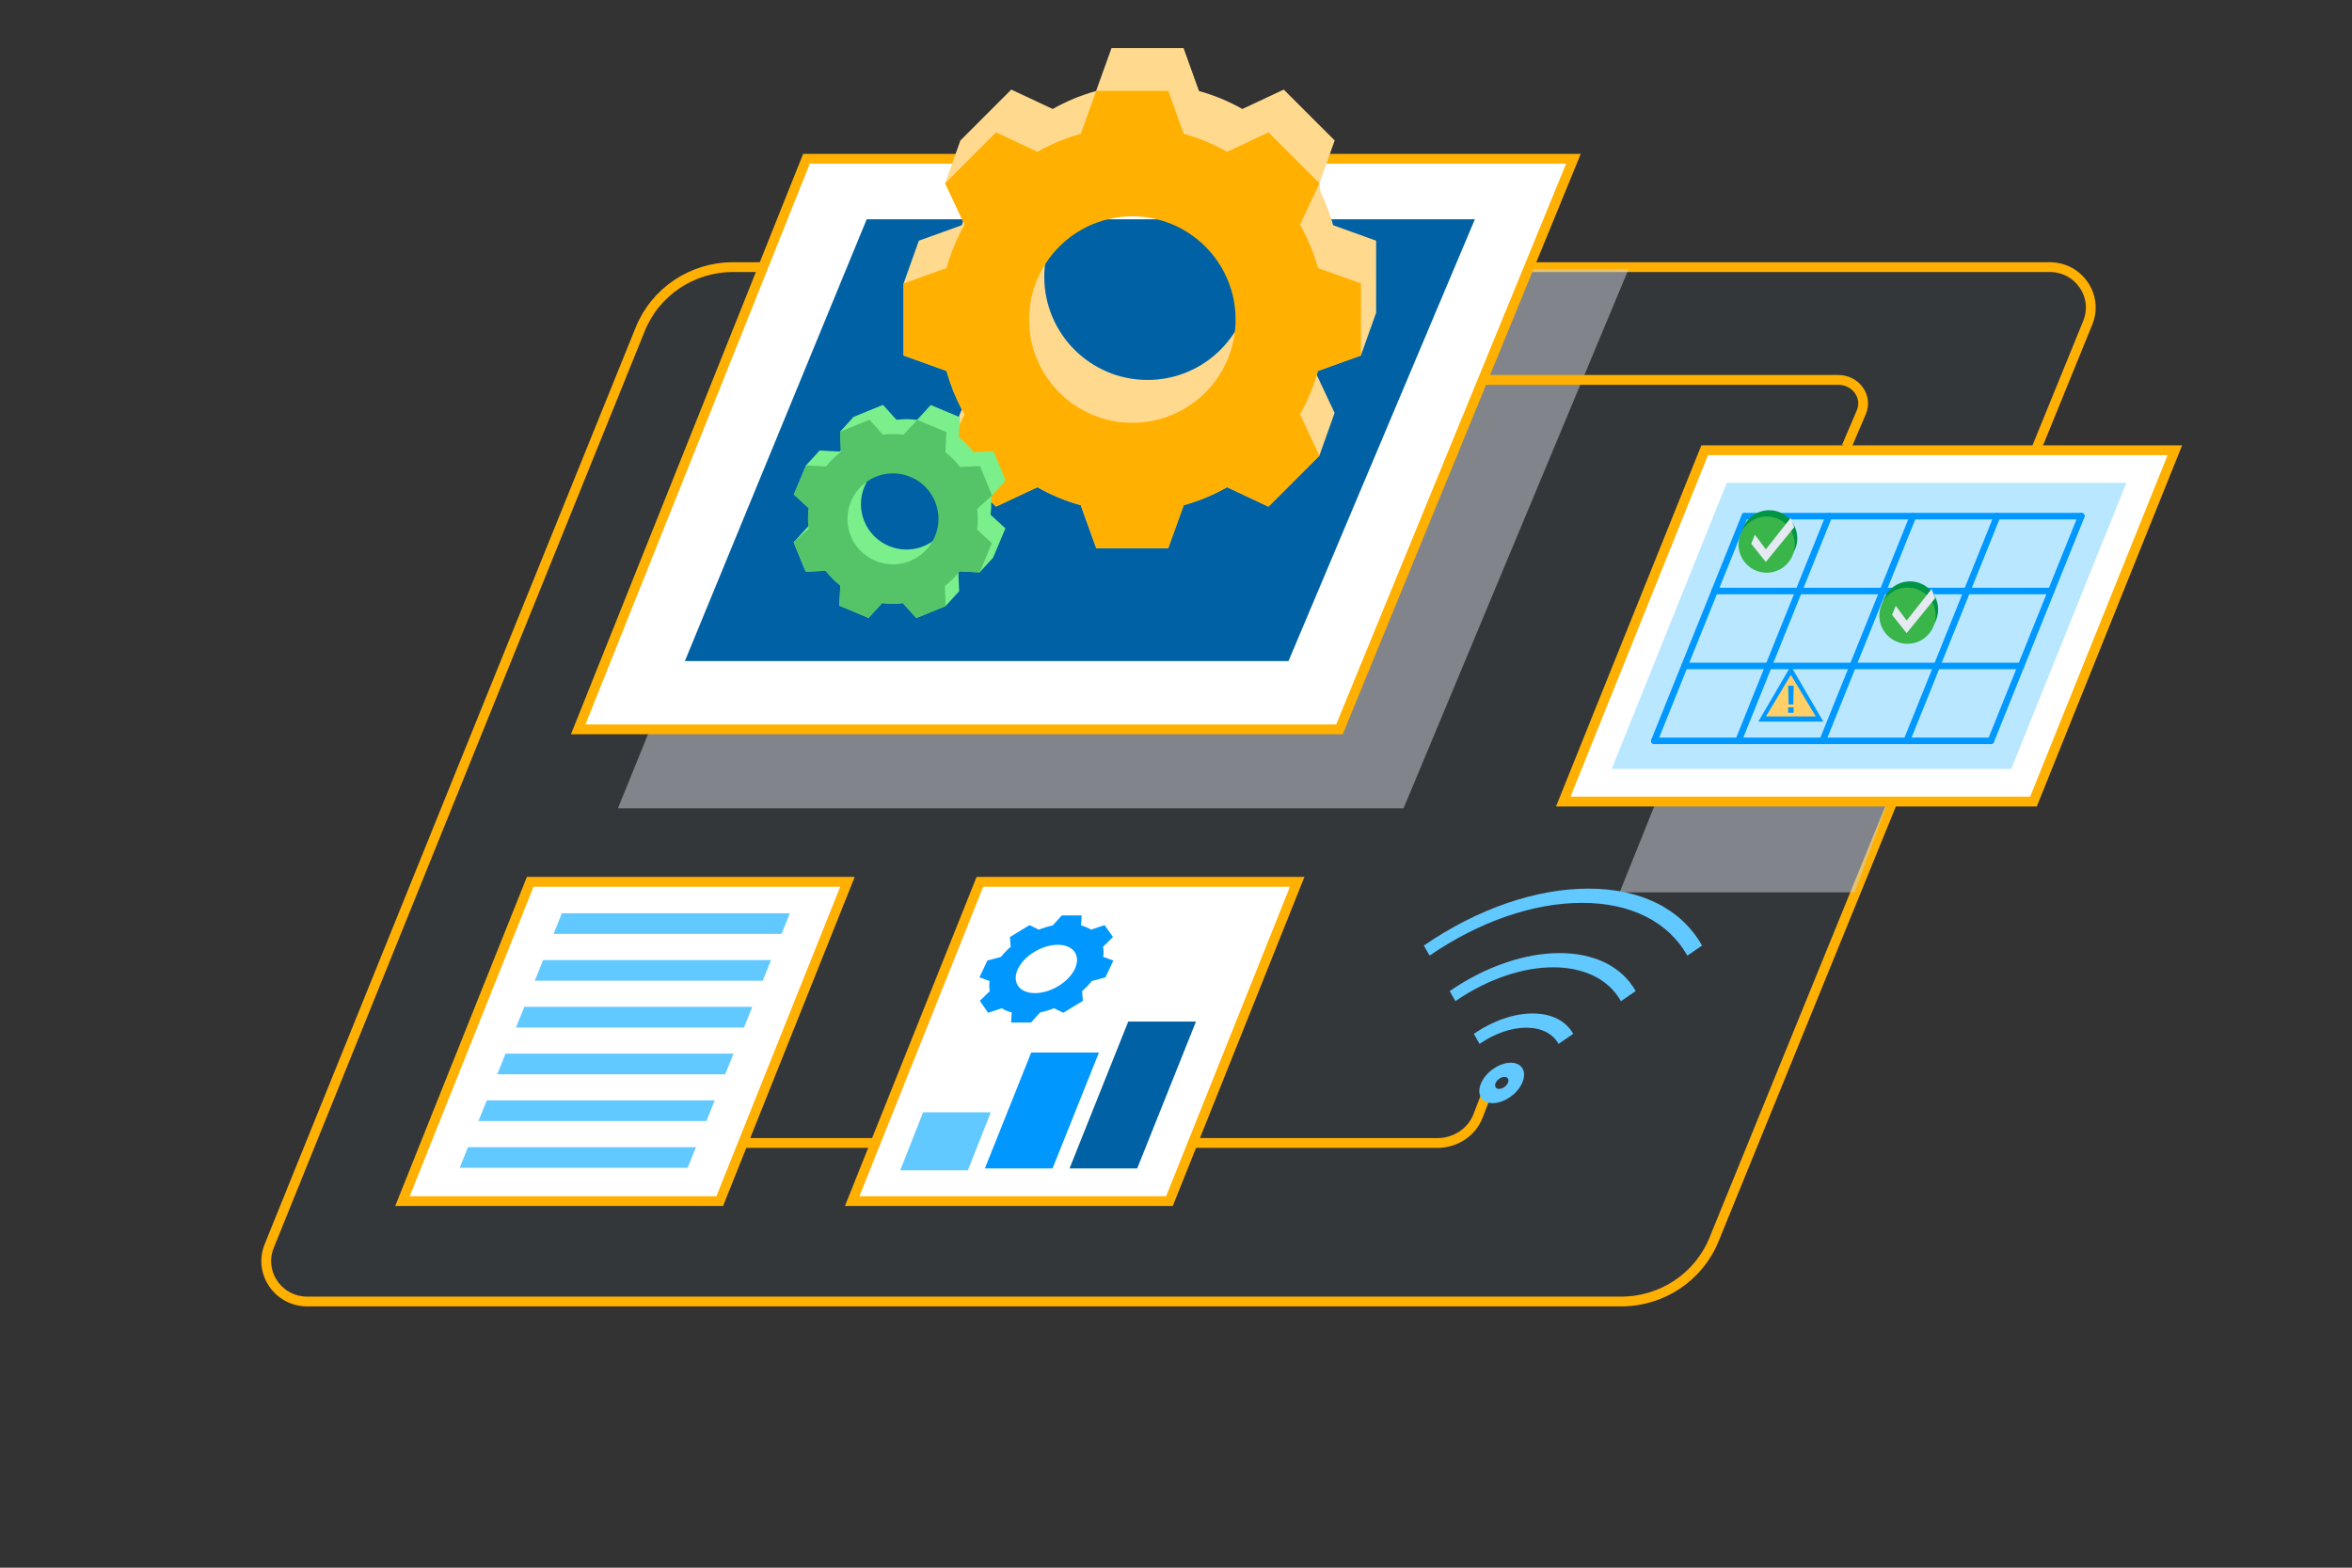 <svg width="180" height="120" viewBox="0 0 180 120" fill="none" xmlns="http://www.w3.org/2000/svg">
<rect x="0" y="0" width="180" height="120" fill="#333333" stroke="none"/>
<path d="M159.779 24.701L159.779 24.701L131.172 94.888C130.005 97.749 127.2 99.625 124.073 99.625H23.517C21.288 99.625 19.782 97.408 20.602 95.38L20.63 95.313V95.308L48.998 25.199C50.16 22.328 52.969 20.447 56.102 20.447H156.87C159.098 20.447 160.609 22.674 159.779 24.701Z" fill="#34373A" stroke="#FFB000" stroke-width="0.75"/>
<g style="mix-blend-mode:multiply" opacity="0.5">
<path d="M152.188 40.407L135.176 40.407L123.953 68.303L141.941 68.303L152.188 40.407Z" fill="#CDD3DB"/>
</g>
<path d="M155.624 61.356H119.639L130.46 34.462H166.445L155.624 61.356Z" fill="white" stroke="#FFB000" stroke-width="0.75"/>
<path d="M123.346 58.856L132.154 36.956H162.737L153.923 58.856H123.346Z" fill="#B8E7FF"/>
<path d="M133.526 39.507H159.285" stroke="#0098FF" stroke-width="0.5" stroke-linecap="round" stroke-linejoin="round"/>
<path d="M159.286 39.507L152.363 56.709" stroke="#0098FF" stroke-width="0.5" stroke-linecap="round" stroke-linejoin="round"/>
<path d="M152.846 39.507L145.923 56.709" stroke="#0098FF" stroke-width="0.5" stroke-linecap="round" stroke-linejoin="round"/>
<path d="M146.408 39.507L139.485 56.709" stroke="#0098FF" stroke-width="0.5" stroke-linecap="round" stroke-linejoin="round"/>
<path d="M139.968 39.507L133.045 56.709" stroke="#0098FF" stroke-width="0.5" stroke-linecap="round" stroke-linejoin="round"/>
<path d="M133.526 39.507L126.608 56.709" stroke="#0098FF" stroke-width="0.5" stroke-linecap="round" stroke-linejoin="round"/>
<path d="M131.222 45.241H156.977" stroke="#0098FF" stroke-width="0.5" stroke-linecap="round" stroke-linejoin="round"/>
<path d="M128.914 50.975H154.668" stroke="#0098FF" stroke-width="0.5" stroke-linecap="round" stroke-linejoin="round"/>
<path d="M126.608 56.709H152.362" stroke="#0098FF" stroke-width="0.5" stroke-linecap="round" stroke-linejoin="round"/>
<path d="M134.568 55.232L137.055 50.975L139.537 55.232H134.568Z" fill="#0098FF"/>
<path d="M135.15 54.84L137.056 51.656L138.962 54.84H135.15Z" fill="#FFD067"/>
<path d="M136.878 53.923L136.852 52.489H137.271L137.245 53.923H136.883H136.878ZM136.847 54.562V54.144H137.266V54.562H136.847Z" fill="#0098FF"/>
<path d="M146.174 48.807C147.363 48.807 148.327 47.843 148.327 46.655C148.327 45.466 147.363 44.502 146.174 44.502C144.986 44.502 144.022 45.466 144.022 46.655C144.022 47.843 144.986 48.807 146.174 48.807Z" fill="#009444"/>
<path d="M145.98 49.278C147.169 49.278 148.133 48.315 148.133 47.126C148.133 45.937 147.169 44.974 145.98 44.974C144.792 44.974 143.828 45.937 143.828 47.126C143.828 48.315 144.792 49.278 145.98 49.278Z" fill="#39B54A"/>
<path d="M147.823 45.089L145.917 47.498L145.084 46.372L144.802 47.068L145.917 48.461L148.101 45.785L147.823 45.089Z" fill="#E5EAF2"/>
<path d="M135.396 43.361C136.585 43.361 137.548 42.398 137.548 41.209C137.548 40.02 136.585 39.056 135.396 39.056C134.207 39.056 133.244 40.02 133.244 41.209C133.244 42.398 134.207 43.361 135.396 43.361Z" fill="#009444"/>
<path d="M135.202 43.838C136.391 43.838 137.354 42.874 137.354 41.685C137.354 40.497 136.391 39.533 135.202 39.533C134.013 39.533 133.05 40.497 133.05 41.685C133.05 42.874 134.013 43.838 135.202 43.838Z" fill="#39B54A"/>
<path d="M137.04 39.648L135.139 42.052L134.301 40.926L134.024 41.623L135.139 43.016L137.318 40.345L137.04 39.648Z" fill="#E5EAF2"/>
<g style="mix-blend-mode:multiply" opacity="0.5">
<path d="M47.291 61.873L64.063 20.585H124.642L107.414 61.873H47.291Z" fill="#CDD3DB"/>
</g>
<path d="M102.511 55.827H44.251L61.719 12.154H120.417L102.511 55.827Z" fill="white" stroke="#FFB000" stroke-width="0.75"/>
<path d="M52.415 50.601L66.329 16.785H112.873L98.61 50.601H52.415Z" fill="#0062A4"/>
<path d="M55.082 91.939H30.801L40.577 67.5H64.858L55.082 91.939Z" fill="white" stroke="#FFB000" stroke-width="0.75"/>
<path d="M102.028 17.24C101.782 16.355 101.457 15.507 101.059 14.695L100.976 14.03L102.144 10.752L98.247 6.856L95.079 8.343C94.042 7.756 92.932 7.29 91.759 6.966L90.576 3.677H85.067L83.883 6.966C82.71 7.29 81.6 7.756 80.563 8.343L77.395 6.856L73.499 10.752L72.331 14.03L73.698 16.936C73.666 17.036 73.635 17.135 73.609 17.24L70.32 18.424L69.152 21.702V27.211L72.441 28.394C72.729 29.426 73.122 30.416 73.614 31.348L73.493 31.604L72.326 34.883L76.222 38.779L79.39 37.291C80.427 37.878 81.537 38.344 82.71 38.669L83.894 41.957H89.403L90.586 38.669C91.759 38.344 92.869 37.878 93.906 37.291L97.074 38.779L100.971 34.883L102.138 31.604L100.771 28.698C100.803 28.598 100.834 28.499 100.861 28.394L104.149 27.211L105.317 23.933V18.424L102.028 17.24ZM87.821 29.085C83.454 29.085 79.919 25.545 79.919 21.183C79.919 16.821 83.459 13.281 87.821 13.281C92.183 13.281 95.723 16.821 95.723 21.183C95.723 25.545 92.183 29.085 87.821 29.085Z" fill="#FFD98D"/>
<path d="M104.154 27.211V21.701L100.866 20.518C100.541 19.345 100.075 18.235 99.489 17.198L100.976 14.03L97.08 10.134L93.911 11.621C92.875 11.034 91.764 10.568 90.591 10.244L89.408 6.955H83.899L82.715 10.244C81.542 10.568 80.432 11.034 79.395 11.621L76.227 10.134L72.331 14.03L73.818 17.198C73.232 18.235 72.766 19.345 72.441 20.518L69.152 21.701V27.211L72.441 28.394C72.766 29.567 73.232 30.677 73.818 31.714L72.331 34.882L76.227 38.779L79.395 37.291C80.432 37.878 81.542 38.344 82.715 38.669L83.899 41.957H89.408L90.591 38.669C91.764 38.344 92.875 37.878 93.911 37.291L97.08 38.779L100.976 34.882L99.489 31.714C100.075 30.677 100.541 29.567 100.866 28.394L104.154 27.211ZM86.659 32.364C82.291 32.364 78.756 28.823 78.756 24.461C78.756 20.099 82.296 16.559 86.659 16.559C91.021 16.559 94.561 20.099 94.561 24.461C94.561 28.823 91.021 32.364 86.659 32.364Z" fill="#FFB000"/>
<path d="M75.807 39.402C75.86 38.999 75.87 38.601 75.849 38.203L75.928 37.92L76.96 36.789L76.043 34.542L74.504 34.605C74.184 34.192 73.812 33.815 73.388 33.479L73.467 31.94L71.231 31.002L70.188 32.139C69.659 32.071 69.125 32.071 68.607 32.133L67.575 30.992L65.329 31.908L64.297 33.039L64.355 34.453C64.323 34.49 64.297 34.527 64.266 34.563L62.726 34.485L61.694 35.616L60.757 37.852L61.894 38.894C61.836 39.36 61.825 39.831 61.867 40.292L61.773 40.376L60.741 41.507L61.658 43.754L63.197 43.691C63.517 44.105 63.889 44.482 64.313 44.817L64.234 46.356L66.47 47.294L67.513 46.157C68.041 46.225 68.576 46.225 69.094 46.163L70.126 47.304L72.372 46.388L73.404 45.257L73.346 43.843C73.378 43.806 73.404 43.77 73.435 43.733L74.975 43.811L76.006 42.68L76.944 40.444L75.807 39.402ZM68.026 41.795C66.25 41.052 65.418 39.015 66.161 37.239C66.905 35.464 68.942 34.632 70.717 35.375C72.493 36.119 73.325 38.156 72.582 39.931C71.838 41.706 69.801 42.539 68.026 41.795Z" fill="#7BEF8C"/>
<path d="M74.975 43.816L75.912 41.58L74.776 40.538C74.844 40.009 74.844 39.475 74.781 38.957L75.923 37.925L75.006 35.679L73.467 35.742C73.147 35.328 72.775 34.951 72.351 34.616L72.43 33.076L70.194 32.139L69.152 33.275C68.623 33.207 68.088 33.207 67.57 33.27L66.538 32.128L64.292 33.045L64.355 34.584C63.941 34.904 63.564 35.275 63.229 35.7L61.689 35.621L60.752 37.857L61.888 38.899C61.82 39.428 61.82 39.962 61.883 40.481L60.741 41.512L61.658 43.759L63.197 43.696C63.517 44.11 63.889 44.487 64.313 44.822L64.234 46.362L66.47 47.299L67.513 46.163C68.041 46.231 68.576 46.231 69.094 46.168L70.126 47.309L72.372 46.393L72.309 44.853C72.723 44.534 73.1 44.162 73.435 43.738L74.975 43.816ZM66.994 42.926C65.219 42.183 64.386 40.146 65.13 38.37C65.873 36.595 67.91 35.762 69.686 36.506C71.461 37.25 72.294 39.287 71.55 41.062C70.806 42.837 68.769 43.67 66.994 42.926Z" fill="#55C469"/>
<path d="M59.814 71.487H42.365L42.999 69.906H60.448L59.814 71.487Z" fill="#61C9FF"/>
<path d="M58.374 75.069H40.931L41.564 73.488H59.008L58.374 75.069Z" fill="#61C9FF"/>
<path d="M56.94 78.651H39.491L40.125 77.07H57.573L56.94 78.651Z" fill="#61C9FF"/>
<path d="M55.499 82.233H38.056L38.689 80.651H56.138L55.499 82.233Z" fill="#61C9FF"/>
<path d="M54.065 85.81H36.616L37.255 84.229H54.698L54.065 85.81Z" fill="#61C9FF"/>
<path d="M52.624 89.392H35.181L35.814 87.81H53.263L52.624 89.392Z" fill="#61C9FF"/>
<path d="M56.708 87.49H110.003C111.392 87.49 112.634 86.666 113.113 85.426L113.897 83.391" stroke="#FFB000" stroke-width="0.75" stroke-miterlimit="10"/>
<path d="M89.499 91.939H65.218L74.993 67.5H99.275L89.499 91.939Z" fill="white" stroke="#FFB000" stroke-width="0.75"/>
<path d="M81.852 89.439H87.031L91.529 78.195H86.345L81.852 89.439Z" fill="#0062A4"/>
<path d="M68.896 89.58H74.075L75.824 85.144H70.645L68.896 89.58Z" fill="#61C9FF"/>
<path d="M75.373 89.439H80.552L84.103 80.568H78.918L75.373 89.439Z" fill="#0098FF"/>
<path d="M84.599 74.813L85.206 73.525L84.429 73.247C84.468 72.975 84.463 72.712 84.417 72.469L85.177 71.726L84.536 70.814L83.499 71.161C83.277 71.022 83.022 70.913 82.739 70.838L82.778 70.07H81.259L80.567 70.838C80.21 70.913 79.852 71.022 79.501 71.161L78.792 70.814L77.289 71.726L77.351 72.469C77.074 72.712 76.824 72.97 76.603 73.247L75.565 73.525L74.958 74.813L75.735 75.091C75.696 75.364 75.701 75.626 75.747 75.869L74.987 76.612L75.627 77.525L76.665 77.177C76.886 77.316 77.142 77.425 77.425 77.5L77.385 78.268H78.905L79.597 77.5C79.954 77.425 80.312 77.316 80.663 77.177L81.372 77.525L82.875 76.612L82.812 75.869C83.09 75.626 83.34 75.368 83.561 75.091L84.599 74.813ZM79.206 76.018C78.004 76.018 77.419 75.19 77.901 74.169C78.383 73.148 79.75 72.32 80.952 72.32C82.155 72.32 82.739 73.148 82.257 74.169C81.775 75.19 80.408 76.018 79.206 76.018Z" fill="#0098FF"/>
<path d="M129.136 73.148C127.662 70.545 124.797 69.11 121.071 69.11C117.346 69.11 113.202 70.545 109.404 73.148L108.968 72.377C113.062 69.568 117.536 68.021 121.557 68.021C125.579 68.021 128.673 69.568 130.259 72.377L129.136 73.148Z" fill="#61C9FF"/>
<path d="M124.053 76.633C122.098 73.181 116.413 73.181 111.38 76.633L110.945 75.862C116.597 71.986 122.986 71.986 125.181 75.862L124.059 76.633H124.053Z" fill="#61C9FF"/>
<path d="M119.279 79.906C118.826 79.107 117.949 78.666 116.804 78.666C115.66 78.666 114.392 79.107 113.23 79.906L112.794 79.135C114.258 78.13 115.855 77.577 117.29 77.577C118.726 77.577 119.832 78.13 120.401 79.135L119.279 79.906Z" fill="#61C9FF"/>
<path d="M114.235 84.441C113.833 84.441 113.498 84.29 113.33 83.988C113.162 83.698 113.174 83.307 113.358 82.894C113.542 82.48 113.877 82.089 114.307 81.799C115.19 81.196 116.184 81.196 116.525 81.799C116.865 82.402 116.43 83.385 115.547 83.988C115.106 84.29 114.637 84.441 114.235 84.441ZM115.128 82.436C115.011 82.436 114.872 82.48 114.743 82.57C114.615 82.659 114.52 82.771 114.464 82.894C114.408 83.016 114.408 83.128 114.458 83.218C114.559 83.396 114.855 83.396 115.117 83.218C115.38 83.039 115.508 82.749 115.408 82.57C115.357 82.48 115.257 82.436 115.14 82.436H115.128Z" fill="#61C9FF"/>
<path d="M141.316 34.205L142.448 31.556C142.956 30.374 142.034 29.081 140.687 29.081H113.579" stroke="#FFB000" stroke-width="0.75" stroke-miterlimit="10"/>
</svg>
